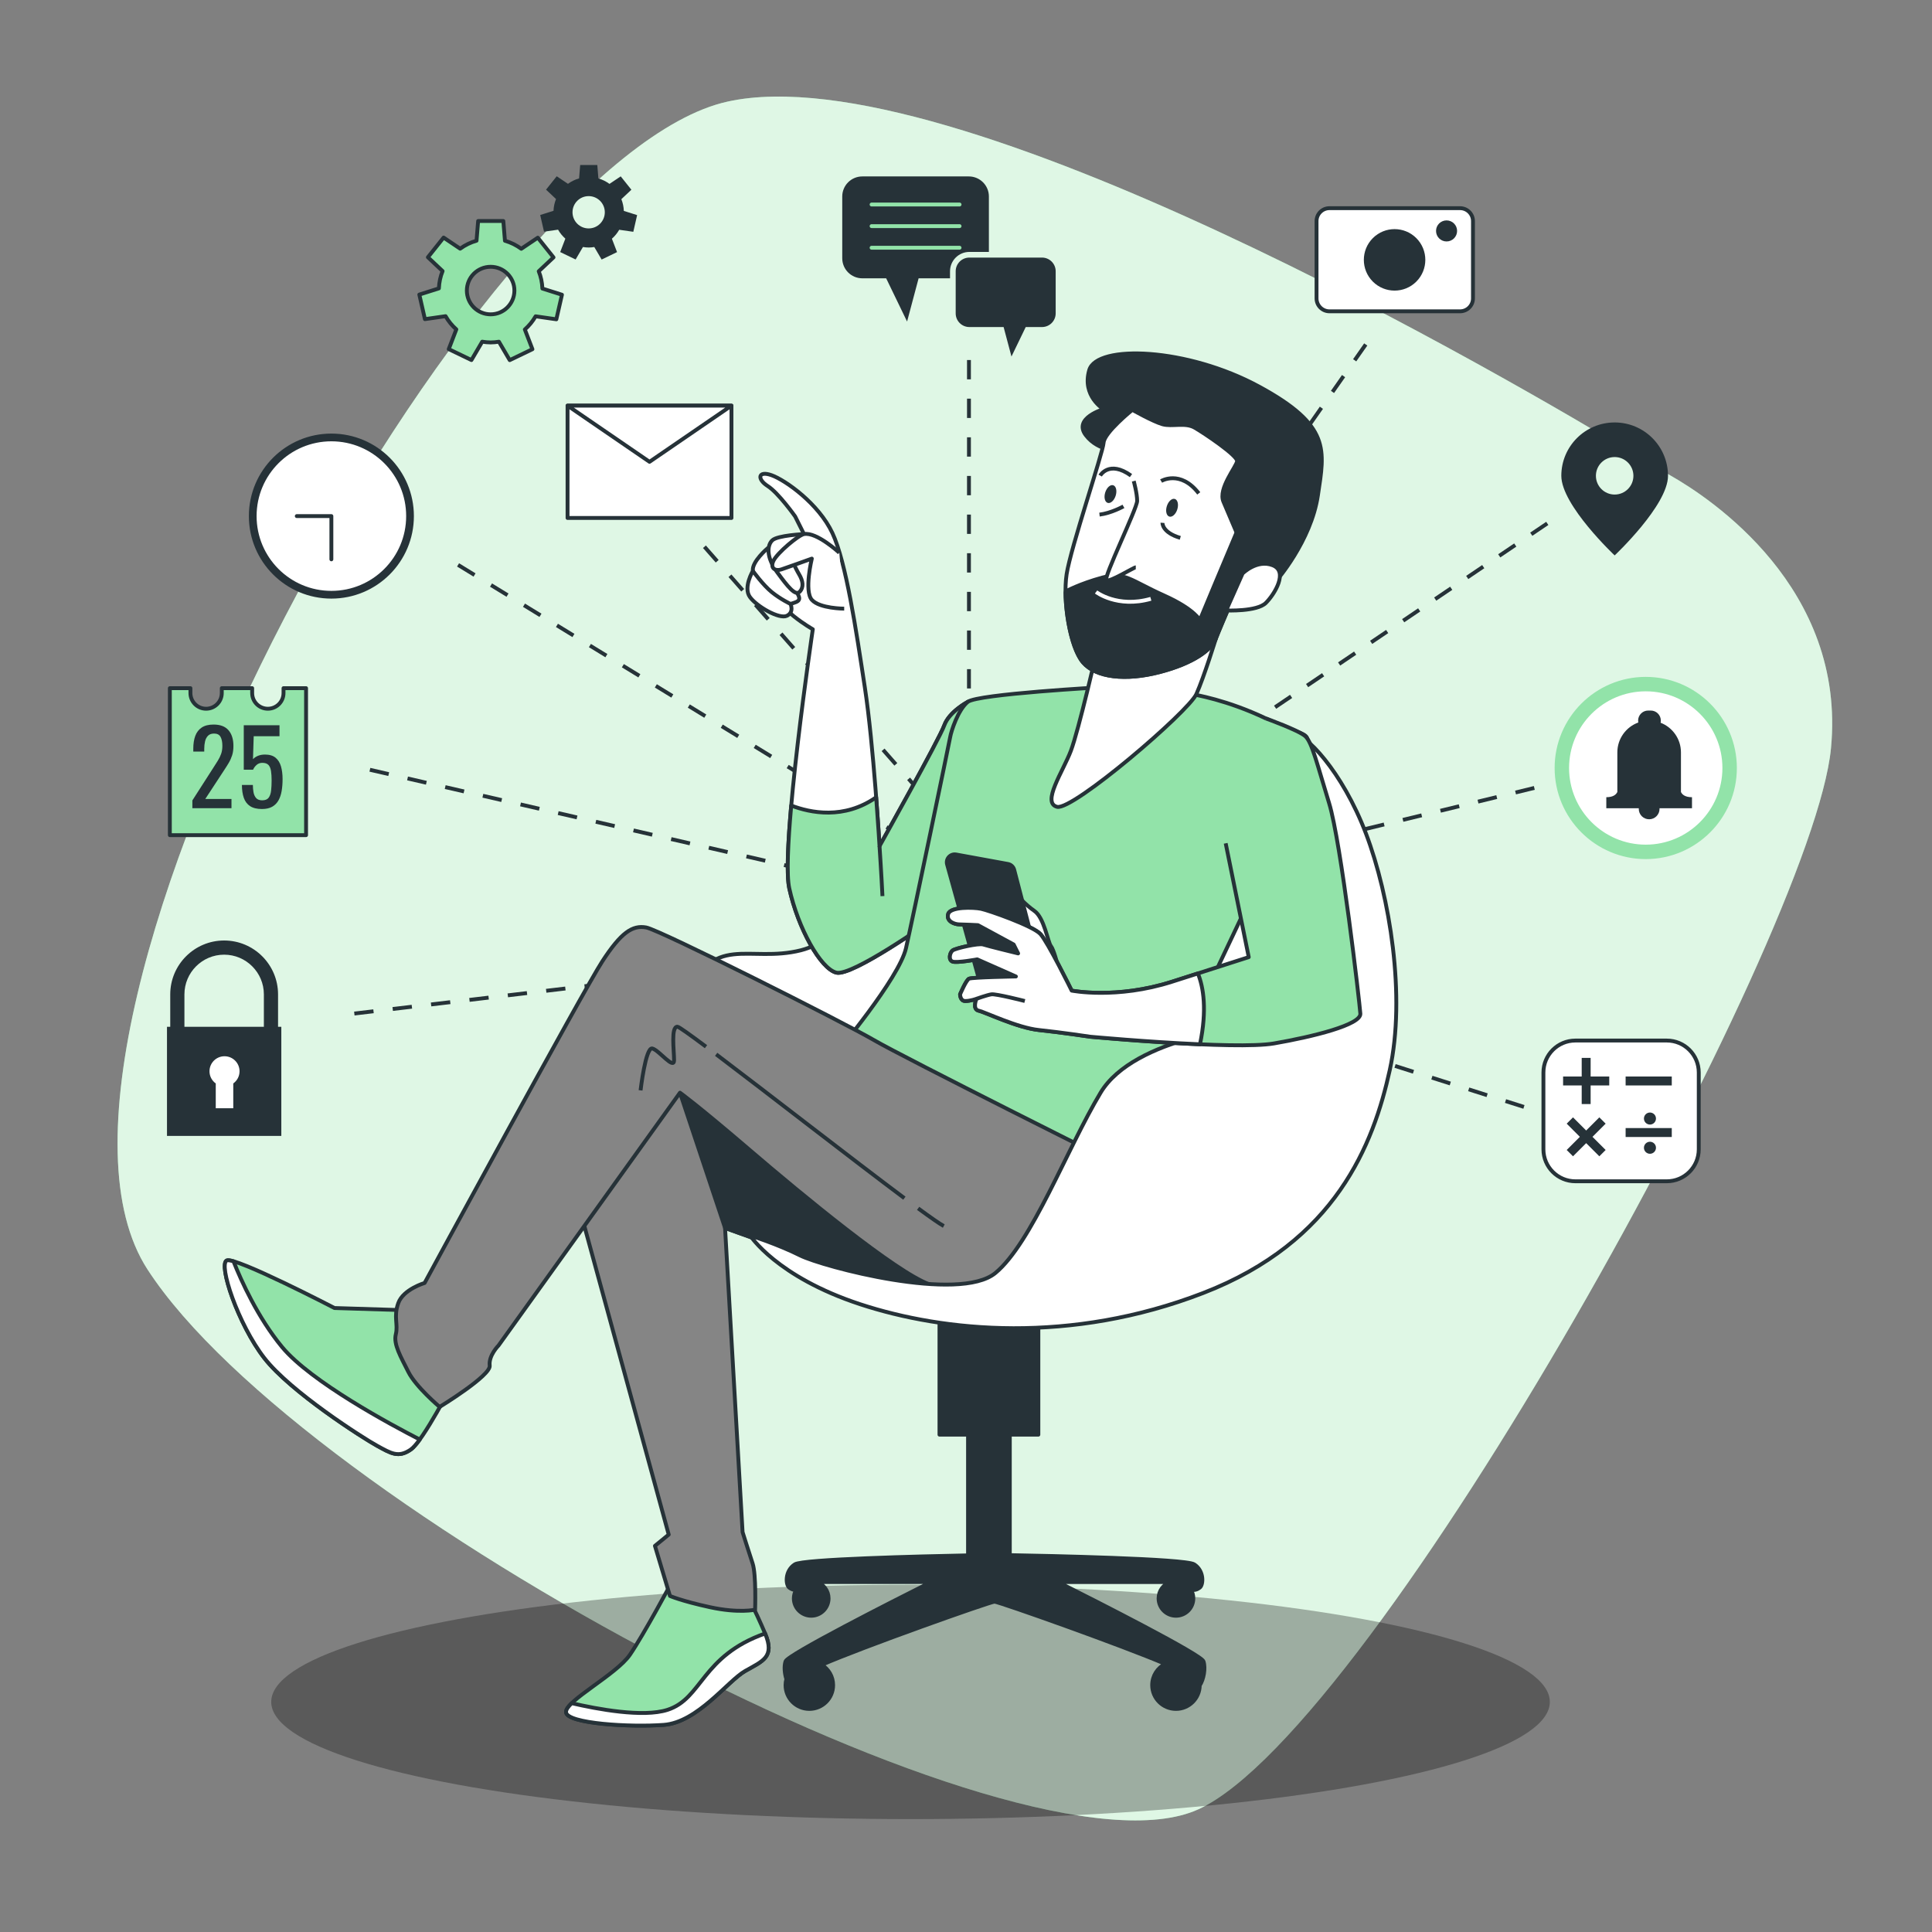 <svg xmlns="http://www.w3.org/2000/svg" xmlns:xlink="http://www.w3.org/1999/xlink" x="0px" y="0px" viewBox="0 0 500 500" style="enable-background:new 0 0 500 500;" xml:space="preserve"><rect x="0" y="0" width="500" height="500" fill="#808080" stroke="none"/><g id="Background_Simple">	<g>		<path style="fill:#92E3A9;" d="M432.293,123.047c-2.946-1.673-5.862-3.385-8.762-5.137   C392.314,99.045,246.428,13.502,188.303,26.292C123.04,40.653-1.892,266.86,38.188,328.554   c40.079,61.694,225.998,160.76,271.993,139.673c45.996-21.087,158.978-225.875,163.671-274.548   C477.859,152.12,442.666,128.936,432.293,123.047z"></path>		<path style="opacity:0.7;fill:#FFFFFF;" d="M432.293,123.047c-2.946-1.673-5.862-3.385-8.762-5.137   C392.314,99.045,246.428,13.502,188.303,26.292C123.04,40.653-1.892,266.86,38.188,328.554   c40.079,61.694,225.998,160.76,271.993,139.673c45.996-21.087,158.978-225.875,163.671-274.548   C477.859,152.12,442.666,128.936,432.293,123.047z"></path>	</g></g><g id="Floor">	<ellipse style="opacity:0.3;" cx="235.645" cy="440.45" rx="165.451" ry="30.327"></ellipse></g><g id="Lines">	<g>					<line style="fill:none;stroke:#263238;stroke-miterlimit:10;stroke-dasharray:5,5;" x1="91.701" y1="262.306" x2="234.474" y2="245.369"></line>					<line style="fill:none;stroke:#263238;stroke-miterlimit:10;stroke-dasharray:5,5;" x1="95.728" y1="199.216" x2="238.686" y2="232.103"></line>					<line style="fill:none;stroke:#263238;stroke-miterlimit:10;stroke-dasharray:5,5;" x1="118.547" y1="146.195" x2="232.645" y2="215.995"></line>					<line style="fill:none;stroke:#263238;stroke-miterlimit:10;stroke-dasharray:5,5;" x1="182.308" y1="141.497" x2="246.068" y2="213.982"></line>					<line style="fill:none;stroke:#263238;stroke-miterlimit:10;stroke-dasharray:5,5;" x1="250.766" y1="93.173" x2="250.766" y2="211.297"></line>					<line style="fill:none;stroke:#263238;stroke-miterlimit:10;stroke-dasharray:5,5;" x1="353.454" y1="89.146" x2="265.532" y2="214.653"></line>					<line style="fill:none;stroke:#263238;stroke-miterlimit:10;stroke-dasharray:5,5;" x1="400.436" y1="135.456" x2="270.23" y2="223.378"></line>					<line style="fill:none;stroke:#263238;stroke-miterlimit:10;stroke-dasharray:5,5;" x1="397.08" y1="203.915" x2="272.915" y2="234.117"></line>					<line style="fill:none;stroke:#263238;stroke-miterlimit:10;stroke-dasharray:5,5;" x1="394.395" y1="286.468" x2="278.284" y2="249.554"></line>	</g></g><g id="Calculator">	<g>		<path style="fill:#FFFFFF;stroke:#263238;stroke-linejoin:round;stroke-miterlimit:10;" d="M431.366,305.715h-23.657   c-4.569,0-8.273-3.704-8.273-8.273v-19.878c0-4.569,3.704-8.273,8.273-8.273h23.657c4.569,0,8.273,3.704,8.273,8.273v19.878   C439.638,302.011,435.934,305.715,431.366,305.715z"></path>		<g>			<rect x="420.71" y="278.6" style="fill:#263238;" width="11.944" height="2.312"></rect>			<rect x="420.71" y="291.943" style="fill:#263238;" width="11.944" height="2.312"></rect>			<polygon style="fill:#263238;" points="411.655,273.783 409.343,273.783 409.343,278.6 404.527,278.6 404.527,280.911     409.343,280.911 409.343,285.728 411.655,285.728 411.655,280.911 416.471,280.911 416.471,278.6 411.655,278.6    "></polygon>			<polygon style="fill:#263238;" points="413.905,289.17 410.499,292.576 407.093,289.17 405.458,290.805 408.864,294.211     405.458,297.616 407.093,299.251 410.499,295.845 413.905,299.251 415.539,297.616 412.134,294.211 415.539,290.805    "></polygon>			<circle style="fill:#263238;" cx="427.007" cy="289.478" r="1.557"></circle>			<circle style="fill:#263238;" cx="427.007" cy="297.039" r="1.557"></circle>		</g>	</g></g><g id="Alarm">	<g>		<g>							<ellipse transform="matrix(0.988 -0.156 0.156 0.988 -25.765 68.786)" style="fill:#FFFFFF;" cx="425.917" cy="198.754" rx="21.711" ry="21.711"></ellipse>			<path style="fill:#92E3A9;" d="M425.917,222.334c-13.002,0-23.58-10.578-23.58-23.579c0-13.002,10.578-23.579,23.58-23.579    c13.001,0,23.579,10.578,23.579,23.579C449.496,211.756,438.919,222.334,425.917,222.334z M425.917,178.912    c-10.941,0-19.843,8.901-19.843,19.842c0,10.941,8.901,19.842,19.843,19.842c10.941,0,19.842-8.901,19.842-19.842    C445.759,187.813,436.858,178.912,425.917,178.912z"></path>		</g>		<g>			<path style="fill:#263238;" d="M437.885,206.315c-1.691,0-2.498-0.605-2.856-1.345v-10.246c0-3.501-2.187-6.489-5.267-7.679    c0.039-0.178,0.06-0.363,0.06-0.552c0-1.438-1.166-2.604-2.604-2.604h-0.672c-1.438,0-2.604,1.166-2.604,2.604    c0,0.168,0.017,0.333,0.048,0.492c-3.163,1.148-5.423,4.179-5.423,7.739v10.246c-0.358,0.74-1.165,1.345-2.856,1.345v2.856h8.408    c-0.003,0.056-0.009,0.111-0.009,0.168c0,1.484,1.203,2.688,2.688,2.688c1.484,0,2.688-1.203,2.688-2.688    c0-0.057-0.005-0.112-0.008-0.168h8.408V206.315z"></path>		</g>	</g></g><g id="Ubication">	<path style="fill:#263238;" d="M417.873,109.331c-7.625,0-13.806,6.181-13.806,13.807c0,7.625,13.806,20.603,13.806,20.603  s13.806-12.978,13.806-20.603C431.679,115.512,425.498,109.331,417.873,109.331z M417.873,127.99c-2.68,0-4.853-2.173-4.853-4.853  c0-2.68,2.173-4.853,4.853-4.853c2.68,0,4.853,2.173,4.853,4.853C422.726,125.817,420.553,127.99,417.873,127.99z"></path></g><g id="Camera">	<g>		<path style="fill:#FFFFFF;stroke:#263238;stroke-linejoin:round;stroke-miterlimit:10;" d="M377.863,80.568h-33.802   c-1.845,0-3.341-1.496-3.341-3.341V57.216c0-1.845,1.496-3.341,3.341-3.341h33.802c1.845,0,3.342,1.496,3.342,3.341v20.011   C381.205,79.072,379.709,80.568,377.863,80.568z"></path>					<ellipse transform="matrix(0.707 -0.707 0.707 0.707 58.191 274.928)" style="fill:#263238;" cx="360.962" cy="67.221" rx="7.958" ry="7.958"></ellipse>		<circle style="fill:#263238;" cx="374.37" cy="59.764" r="2.725"></circle>	</g></g><g id="Chat">	<g>		<path style="fill:#263238;" d="M245.866,70.203c0-2.76,2.245-5.006,5.005-5.006h5.054V50.853c0-2.868-2.325-5.194-5.193-5.194   h-27.566c-2.868,0-5.194,2.325-5.194,5.194v15.98c0,2.868,2.325,5.194,5.194,5.194h6.173l5.413,11.186l2.983-11.186h8.131V70.203z   "></path>		<path style="fill:#263238;" d="M250.872,66.661h18.796c1.956,0,3.541,1.586,3.541,3.541v10.896c0,1.956-1.585,3.541-3.541,3.541   h-4.209l-3.691,7.628l-2.034-7.628h-8.862c-1.956,0-3.541-1.586-3.541-3.541V70.203C247.331,68.247,248.916,66.661,250.872,66.661   z"></path>					<line style="fill:none;stroke:#92E3A9;stroke-linecap:round;stroke-linejoin:round;stroke-miterlimit:10;" x1="225.564" y1="52.929" x2="248.336" y2="52.929"></line>					<line style="fill:none;stroke:#92E3A9;stroke-linecap:round;stroke-linejoin:round;stroke-miterlimit:10;" x1="225.564" y1="58.522" x2="248.336" y2="58.522"></line>					<line style="fill:none;stroke:#92E3A9;stroke-linecap:round;stroke-linejoin:round;stroke-miterlimit:10;" x1="225.564" y1="64.115" x2="248.336" y2="64.115"></line>	</g></g><g id="Setting">	<g>		<path style="fill:#92E3A9;stroke:#263238;stroke-linejoin:round;stroke-miterlimit:10;" d="M138.613,81.862l5.369,0.771   l1.451-6.356l-5.064-1.601c-0.061-1.575-0.385-3.079-0.943-4.469l3.82-3.595l-4.065-5.097l-4.278,2.873   c-1.26-0.926-2.682-1.638-4.223-2.08l-0.419-5.109h-6.519l-0.418,5.096c-1.545,0.436-2.972,1.142-4.236,2.063l-4.283-2.876   l-4.065,5.097l3.802,3.578c-0.565,1.391-0.894,2.899-0.96,4.477l-5.066,1.602l1.451,6.356l5.346-0.767   c0.734,1.29,1.677,2.441,2.782,3.418l-1.964,5.109l5.874,2.829l2.789-4.754c0.711,0.116,1.436,0.193,2.18,0.193   c0.731,0,1.444-0.074,2.143-0.187l2.797,4.767l5.874-2.829l-1.961-5.103C136.932,84.293,137.875,83.146,138.613,81.862z    M120.822,75.197c0-3.398,2.755-6.153,6.153-6.153c3.398,0,6.153,2.755,6.153,6.153c0,3.398-2.755,6.153-6.153,6.153   C123.576,81.35,120.822,78.595,120.822,75.197z"></path>		<path style="fill:#263238;" d="M160.253,59.464l3.648,0.524l0.986-4.318l-3.44-1.088c-0.041-1.07-0.262-2.092-0.641-3.036   l2.595-2.443l-2.762-3.463l-2.906,1.952c-0.856-0.629-1.822-1.113-2.869-1.413l-0.285-3.471h-4.429l-0.284,3.462   c-1.049,0.297-2.019,0.776-2.878,1.402l-2.91-1.954l-2.762,3.463l2.583,2.431c-0.384,0.945-0.607,1.97-0.652,3.042l-3.442,1.088   l0.986,4.318l3.632-0.521c0.499,0.876,1.14,1.658,1.89,2.322l-1.334,3.471l3.991,1.922l1.895-3.23   c0.483,0.079,0.976,0.131,1.481,0.131c0.497,0,0.981-0.05,1.456-0.127l1.9,3.238l3.991-1.922l-1.333-3.467   C159.112,61.116,159.753,60.337,160.253,59.464z M148.166,54.936c0-2.309,1.872-4.18,4.18-4.18c2.309,0,4.18,1.872,4.18,4.18   s-1.872,4.18-4.18,4.18C150.038,59.117,148.166,57.245,148.166,54.936z"></path>	</g></g><g id="Email">	<g>					<rect x="146.881" y="104.982" style="fill:#FFFFFF;stroke:#263238;stroke-linejoin:round;stroke-miterlimit:10;" width="42.421" height="29.069"></rect>		<polygon style="fill:#FFFFFF;stroke:#263238;stroke-linejoin:round;stroke-miterlimit:10;" points="146.881,104.982    168.092,119.516 189.302,104.982   "></polygon>	</g></g><g id="Time">	<g>					<circle style="fill:#FFFFFF;stroke:#263238;stroke-width:2;stroke-linecap:round;stroke-linejoin:round;stroke-miterlimit:10;" cx="85.761" cy="133.565" r="20.354"></circle>		<polyline style="fill:none;stroke:#263238;stroke-linecap:round;stroke-linejoin:round;stroke-miterlimit:10;" points="   85.761,144.757 85.761,133.565 76.806,133.565   "></polyline>	</g></g><g id="Calendar">	<g>		<path style="fill:#92E3A9;stroke:#263238;stroke-linejoin:round;stroke-miterlimit:10;" d="M73.375,178.095v1.268   c0,2.241-1.817,4.058-4.058,4.058c-2.241,0-4.058-1.817-4.058-4.058v-1.268h-7.862v1.268c0,2.241-1.817,4.058-4.058,4.058h0   c-2.241,0-4.058-1.817-4.058-4.058v-1.268h-5.326v38.042h35.253v-38.042H73.375z"></path>		<g>			<path style="fill:#263238;" d="M49.784,209.161v-2.014l5.458-8.506c0.406-0.636,0.782-1.228,1.126-1.775    c0.344-0.547,0.627-1.127,0.848-1.736c0.221-0.609,0.332-1.312,0.332-2.106c0-0.989-0.159-1.766-0.477-2.331    c-0.318-0.566-0.875-0.848-1.669-0.848c-0.671,0-1.192,0.186-1.563,0.557c-0.371,0.371-0.627,0.857-0.768,1.457    c-0.142,0.601-0.212,1.246-0.212,1.935v0.715h-2.835v-0.742c0-1.29,0.172-2.398,0.517-3.326c0.345-0.927,0.901-1.647,1.669-2.16    c0.769-0.512,1.789-0.768,3.061-0.768c1.731,0,3.021,0.49,3.869,1.471c0.848,0.98,1.272,2.336,1.272,4.067    c0,0.919-0.111,1.723-0.331,2.412c-0.221,0.688-0.508,1.333-0.861,1.934c-0.354,0.601-0.742,1.219-1.166,1.855l-4.929,7.525    h6.783v2.385H49.784z"></path>			<path style="fill:#263238;" d="M67.802,209.373c-1.29,0-2.315-0.247-3.074-0.742c-0.76-0.495-1.303-1.21-1.63-2.146    c-0.327-0.936-0.49-2.049-0.49-3.338h2.835c0,0.636,0.053,1.258,0.159,1.868c0.106,0.61,0.331,1.113,0.675,1.511    c0.345,0.397,0.87,0.596,1.577,0.596c0.777,0,1.334-0.226,1.67-0.676c0.335-0.451,0.547-1.06,0.636-1.829    c0.088-0.768,0.133-1.638,0.133-2.61c0-0.971-0.053-1.797-0.159-2.477c-0.106-0.68-0.327-1.201-0.663-1.563    c-0.335-0.362-0.866-0.544-1.59-0.544c-0.582,0-1.078,0.182-1.483,0.544c-0.407,0.362-0.707,0.773-0.901,1.232h-2.411v-11.499    h9.248v2.835h-6.677l-0.185,5.936c0.353-0.371,0.79-0.663,1.312-0.874c0.521-0.212,1.117-0.318,1.789-0.318    c1.166,0,2.08,0.274,2.743,0.821c0.662,0.548,1.13,1.298,1.404,2.253c0.274,0.954,0.411,2.049,0.411,3.285    c0,1.096-0.08,2.116-0.238,3.061c-0.159,0.945-0.438,1.767-0.835,2.464c-0.397,0.698-0.94,1.241-1.629,1.629    C69.736,209.179,68.861,209.373,67.802,209.373z"></path>		</g>	</g></g><g id="Security">	<g>		<path style="fill:#263238;" d="M71.96,265.736v-8.386c0-7.693-6.259-13.951-13.951-13.951c-7.693,0-13.951,6.259-13.951,13.951   v8.386h-0.842v28.243h29.588v-28.243H71.96z M47.728,257.35c0-5.669,4.612-10.281,10.281-10.281   c5.669,0,10.281,4.612,10.281,10.281v8.386H47.728V257.35z"></path>		<path style="fill:#FFFFFF;" d="M61.994,277.245c0-2.148-1.741-3.889-3.889-3.889s-3.889,1.741-3.889,3.889   c0,1.299,0.643,2.443,1.622,3.149v6.424h4.533v-6.424C61.35,279.687,61.994,278.544,61.994,277.245z"></path>	</g></g><g id="Character">	<g>		<path style="fill:#263238;stroke:#263238;stroke-linejoin:round;stroke-miterlimit:10;" d="M311.46,429.956   c-0.587-1.76-27.475-15.404-37.665-20.521h29.061c-1.751,0.615-3.013,2.264-3.013,4.225c0,2.482,2.012,4.495,4.495,4.495   c2.483,0,4.495-2.013,4.495-4.495c0-0.851-0.25-1.638-0.661-2.317c0.838,0.31,1.64,0.052,2.322-0.46   c0.966-0.724,1.207-4.346-1.448-6.036c-2.305-1.467-38.259-2.206-47.709-2.376v-31.183h7.39v-32.834h-7.39h-10.811h-7.39v32.834   h7.39v31.238c-12.344,0.244-42.7,0.977-44.812,2.321c-2.656,1.69-2.414,5.312-1.449,6.036c0.531,0.398,1.135,0.639,1.772,0.585   c-0.367,0.651-0.593,1.391-0.593,2.191c0,2.482,2.012,4.495,4.495,4.495c2.482,0,4.495-2.013,4.495-4.495   c0-1.961-1.263-3.611-3.014-4.225h29.544c-10.189,5.118-37.078,18.761-37.665,20.521c-0.42,1.259-0.27,3.083,0.21,4.584   c-0.133,0.503-0.21,1.028-0.21,1.572c0,3.4,2.756,6.156,6.157,6.156c3.4,0,6.156-2.756,6.156-6.156   c0-2.229-1.188-4.175-2.962-5.255c10.614-4.63,43.102-16.149,44.729-16.353c1.601,0.2,33.048,11.344,44.185,16.117   c-2.005,1.015-3.383,3.09-3.383,5.491c0,3.4,2.756,6.156,6.156,6.156c3.375,0,6.112-2.716,6.153-6.081   C311.508,434.665,312.055,431.741,311.46,429.956z M305.947,409.474c-0.041-0.016-0.085-0.025-0.127-0.04h0.088   C305.907,409.434,305.912,409.439,305.947,409.474z"></path>		<path style="fill:#FFFFFF;stroke:#263238;stroke-linejoin:round;stroke-miterlimit:10;" d="M216.441,240.695   c0,0-3.67,3.844-9.15,5.229c-13.524,3.417-23.092-4.793-29.628,12.635c-6.536,17.428,5.664,52.285,20.914,63.613   s39.649,19.171,71.02,6.536c31.371-12.635,60.564-47.056,63.613-81.913c3.05-34.857-80.353-30.254-88.976-26.238   S216.441,240.695,216.441,240.695z"></path>		<g>			<path style="fill:#FFFFFF;stroke:#263238;stroke-linejoin:round;stroke-miterlimit:10;" d="M250.471,181.638    c0,0-4.824,2.539-6.094,6.094c-1.27,3.555-16.758,31.231-16.758,31.231s-1.523-26.152-3.809-41.133    c-2.285-14.98-4.824-32.246-8.379-39.863c-3.555-7.617-12.188-13.711-15.742-14.98c-3.555-1.27-3.809,1.016-1.016,2.793    c2.793,1.777,7.109,7.871,7.109,7.871l2.285,4.57c0,0-7.617,9.395-7.617,14.219s9.902,10.41,9.902,10.41    s-8.379,56.621-6.094,67.031c2.285,10.41,8.125,20.82,12.188,21.836s24.121-13.203,24.121-13.203s12.441-38.848,13.457-46.211    C255.041,184.939,254.787,180.115,250.471,181.638z"></path>			<path style="fill:#92E3A9;stroke:#263238;stroke-linejoin:round;stroke-miterlimit:10;" d="M250.471,181.638    c0,0-4.824,2.539-6.094,6.094c-1.27,3.555-16.758,31.231-16.758,31.231s-0.313-5.369-0.867-12.628    c-8.323,5.835-17.039,4.029-21.982,2.138c-0.865,9.677-1.257,18.008-0.511,21.408c2.285,10.41,8.125,20.82,12.188,21.836    s24.121-13.203,24.121-13.203s12.441-38.848,13.457-46.211C255.041,184.939,254.787,180.115,250.471,181.638z"></path>			<path style="fill:none;stroke:#263238;stroke-linejoin:round;stroke-miterlimit:10;" d="M227.619,218.963    c0,0,0.508,7.617,0.762,12.949"></path>			<path style="fill:#FFFFFF;stroke:#263238;stroke-linejoin:round;stroke-miterlimit:10;" d="M198.686,141.87    c0,0-4.183,3.5-3.842,5.891c0.342,2.39,7.513,9.22,9.732,8.537c2.22-0.683,3.244-0.854,1.025-3.842    c-2.22-2.988-5.293-6.659-5.805-8.025C199.284,143.065,198.686,141.87,198.686,141.87z"></path>			<path style="fill:#FFFFFF;stroke:#263238;stroke-linejoin:round;stroke-miterlimit:10;" d="M208.068,138.22    c0,0-6.821,0.32-8.187,1.601c-1.366,1.281-1.622,4.354,1.195,8.196c2.817,3.842,4.781,6.318,5.891,5.122    c1.11-1.195,0.854-2.817-0.171-4.525c-1.025-1.707-2.305-4.695-2.305-4.695l3.5-4.098L208.068,138.22z"></path>			<path style="fill:#FFFFFF;stroke:#263238;stroke-linejoin:round;stroke-miterlimit:10;" d="M194.844,147.761    c0,0-2.561,4.269-0.768,6.744c1.793,2.476,7.598,5.805,9.562,4.866c1.964-0.939,0.939-3.074,0.939-3.074    s-2.561-1.195-4.866-3.073C197.405,151.346,194.844,147.761,194.844,147.761z"></path>			<path style="fill:#FFFFFF;stroke:#263238;stroke-linejoin:round;stroke-miterlimit:10;" d="M217.209,143.044    c0,0-5.888-5.443-9.141-4.824c-1.454,0.277-6.855,4.824-7.871,6.856c-1.016,2.031,0.508,2.793,2.031,2.285    c1.523-0.508,7.871-2.793,7.871-2.793s-2.031,8.379,0,10.664c2.031,2.285,8.379,2.285,8.379,2.285"></path>		</g>		<path style="fill:#92E3A9;stroke:#263238;stroke-linejoin:round;stroke-miterlimit:10;" d="M285.51,177.83   c0,0-32.5,1.777-35.039,3.809c-2.539,2.031-4.316,7.617-4.57,9.141c-0.254,1.523-9.648,46.719-11.426,54.59   c-1.777,7.871-18.269,27.431-18.269,27.431s29.641,16.1,43.68,23.275c14.579,7.451,29.157,9.395,29.157,9.395l33.03-69.749   c0,0,15.742-38.848,16.25-42.657c0.508-3.809-0.508-2.285-10.664-7.109c-10.156-4.824-18.027-6.094-20.566-6.602   C304.553,178.845,285.51,177.83,285.51,177.83z"></path>		<path style="fill:#92E3A9;stroke:#263238;stroke-linejoin:round;stroke-miterlimit:10;" d="M107.297,339.162l-20.734-0.648   c0,0-25.593-13.283-27.861-12.311c-2.268,0.972,2.916,16.522,9.719,25.27c6.803,8.747,25.593,20.734,29.157,22.678   c3.564,1.944,5.507,3.24,8.747,0.972s11.015-17.494,11.015-17.494L107.297,339.162z"></path>		<path style="fill:#FFFFFF;stroke:#263238;stroke-linejoin:round;stroke-miterlimit:10;" d="M72.956,348.557   c-6.242-7.579-10.489-16.998-12.532-22.137c-0.846-0.241-1.453-0.332-1.723-0.216c-2.268,0.972,2.916,16.522,9.719,25.27   c6.803,8.747,25.593,20.734,29.157,22.678c3.564,1.944,5.507,3.24,8.747,0.972c0.629-0.44,1.429-1.372,2.309-2.581   C101.342,368.802,80.397,357.593,72.956,348.557z"></path>		<g>			<path style="fill:#92E3A9;stroke:#263238;stroke-linejoin:round;stroke-miterlimit:10;" d="M174.034,409.14    c0,0-7.451,13.931-11.015,19.114c-3.564,5.184-16.846,11.987-16.522,14.903c0.324,2.916,16.522,3.888,25.27,3.24    c8.747-0.648,16.522-11.339,21.058-13.931c4.536-2.592,7.775-3.564,5.184-9.719c-2.592-6.155-5.831-12.311-5.831-12.311    L174.034,409.14z"></path>			<path style="fill:#FFFFFF;stroke:#263238;stroke-linejoin:round;stroke-miterlimit:10;" d="M172.738,442.508    c-6.338,2.037-18.206-0.195-24.785-1.726c-0.961,0.935-1.526,1.745-1.456,2.374c0.324,2.916,16.522,3.888,25.27,3.24    c8.747-0.648,16.522-11.339,21.058-13.931s7.775-3.564,5.184-9.719C181.485,428.578,181.809,439.593,172.738,442.508z"></path>		</g>		<path style="fill:#858585;stroke:#263238;stroke-linejoin:round;stroke-miterlimit:10;" d="M148.441,307.09l24.622,90.063   l-3.564,2.916l3.888,12.959c0,0,2.916,1.296,10.367,2.916c7.451,1.62,11.663,0.648,11.663,0.648s0.324-9.071-0.648-11.987   c-0.972-2.916-2.592-8.099-2.592-8.099l-4.536-78.724c0,0,41.144,15.551,57.342,14.579c16.198-0.972-11.663-32.397-30.129-47.623   s-58.962-23.65-65.442-7.451C142.933,293.483,148.441,307.09,148.441,307.09z"></path>		<path style="fill:#263238;stroke:#263238;stroke-linejoin:round;stroke-miterlimit:10;" d="M214.854,284.736   c-3.576-2.948-7.983-5.637-12.804-7.946l-21.591-7.082c-6.724-1.266-13.192-1.585-18.53-0.677l14.048,13.761l11.663,34.989   c0,0,41.144,15.551,57.342,14.579C261.182,331.387,233.32,299.962,214.854,284.736z"></path>		<g>			<path style="fill:#858585;stroke:#263238;stroke-linejoin:round;stroke-miterlimit:10;" d="M290.339,301.906    c0,0-5.184,12.959-12.635,22.03c-7.451,9.071-28.509,11.663-37.256,8.423c-8.747-3.24-32.721-23.002-46.327-34.665    c-13.607-11.663-18.142-14.903-18.142-14.903l-46.975,65.442c0,0-2.592,2.592-2.268,5.184    c0.324,2.592-12.959,10.691-12.959,10.691s-6.155-5.184-8.099-9.071c-1.944-3.888-3.888-7.127-3.24-9.719    c0.648-2.592-0.648-4.536,0.648-8.099c1.296-3.564,6.803-5.184,6.803-5.184s41.144-75.809,46.003-83.26    c4.859-7.451,7.775-9.395,11.339-8.747c3.564,0.648,51.187,24.622,58.962,29.157    C233.968,273.721,290.339,301.906,290.339,301.906z"></path>			<path style="fill:none;stroke:#263238;stroke-linejoin:round;stroke-miterlimit:10;" d="M237.609,312.719    c3.259,2.39,5.618,4.037,6.64,4.582"></path>			<path style="fill:none;stroke:#263238;stroke-linejoin:round;stroke-miterlimit:10;" d="M185.342,272.859    c12.966,9.793,35.416,27.296,48.711,37.226"></path>			<path style="fill:none;stroke:#263238;stroke-linejoin:round;stroke-miterlimit:10;" d="M165.78,282.185    c0,0,1.301-11.272,3.035-10.838c1.734,0.434,5.636,5.636,5.636,3.035c0-2.601-0.867-8.671,0.867-8.671    c0.352,0,3.132,1.982,7.394,5.17"></path>		</g>		<path style="fill:#FFFFFF;stroke:#263238;stroke-linejoin:round;stroke-miterlimit:10;" d="M283.986,167.927   c0,0-4.824,21.074-6.855,26.406c-2.031,5.332-7.617,13.457-3.555,14.473c4.063,1.016,34.024-24.629,36.055-29.199   c2.031-4.57,5.038-14.357,5.038-14.357S294.65,172.498,283.986,167.927z"></path>		<g>			<path style="fill:#263238;stroke:#263238;stroke-linejoin:round;stroke-miterlimit:10;" d="M285.612,105.894    c0,0-7.973,2.303-4.607,6.733c3.367,4.429,9.214,4.075,9.214,4.075s-4.075-3.721,7.087-3.721c11.162,0,17.718,1.772,17.541,7.796    c-0.177,6.024-2.658,9.036,0.177,13.111c2.835,4.075,6.556,14.529,6.556,14.529l8.682,1.949c0,0,9.036-10.276,10.808-22.148    c1.772-11.871,3.366-18.073-15.238-28.172c-18.604-10.099-41.992-10.985-43.941-4.252    C279.942,102.527,285.612,105.894,285.612,105.894z"></path>			<path style="fill:#FFFFFF;stroke:#263238;stroke-linejoin:round;stroke-miterlimit:10;" d="M293.053,106.071    c0,0-7.264,5.847-7.442,8.505c-0.177,2.658-8.505,27.109-9.568,34.019c-1.063,6.91,0.886,18.958,4.252,22.856    c3.366,3.898,10.985,4.784,19.844,2.481c8.859-2.303,13.466-5.847,14.529-8.682c1.063-2.835,8.505-20.021,8.505-20.021    s-5.138-12.048-6.556-15.415c-1.417-3.367,3.366-9.036,3.544-10.454c0.177-1.417-8.505-7.264-10.985-8.682    c-2.481-1.417-5.847-0.177-8.328-0.886C298.369,109.083,293.053,106.071,293.053,106.071z"></path>			<path style="fill:#263238;stroke:#263238;stroke-linejoin:round;stroke-miterlimit:10;" d="M314.669,165.249    c1.063-2.835,8.505-20.021,8.505-20.021s-1.537-3.603-3.161-7.419c-2.241,5.325-9.27,22.033-9.419,22.48    c-0.177,0.531-0.709-2.303-9.391-6.201c-8.682-3.898-10.099-6.201-15.946-4.607c-5.847,1.595-9.391,3.544-9.391,3.544    l-0.105,0.348c0.082,6.726,1.856,14.978,4.534,18.079c3.366,3.898,10.985,4.784,19.844,2.48    C309,171.628,313.606,168.084,314.669,165.249z"></path>			<path style="fill:#FFFFFF;stroke:#263238;stroke-linejoin:round;stroke-miterlimit:10;" d="M321.579,148.417    c0,0,3.721-3.721,7.796-2.126c4.075,1.595,0.532,7.442-1.772,9.745c-2.303,2.303-10.276,1.949-10.276,1.949L321.579,148.417z"></path>			<g>				<path style="fill:none;stroke:#263238;stroke-linejoin:round;stroke-miterlimit:10;" d="M284.726,123.08     c0,0,2.303-4.075,7.973,0"></path>				<path style="fill:none;stroke:#263238;stroke-linejoin:round;stroke-miterlimit:10;" d="M300.495,124.498     c0,0,4.961-3.012,9.745,3.189"></path>				<path style="fill:#FFFFFF;stroke:#263238;stroke-linejoin:round;stroke-miterlimit:10;" d="M293.408,124.498     c0,0,0.886,3.189,0.886,5.138s-8.859,20.021-7.973,20.553c0.886,0.532,7.087-3.366,7.619-3.366"></path>				<path style="fill:#263238;" d="M304.681,131.835c-0.398,1.26-1.326,2.089-2.072,1.854c-0.746-0.236-1.029-1.448-0.631-2.708     c0.398-1.26,1.326-2.09,2.073-1.854C304.797,129.363,305.079,130.575,304.681,131.835z"></path>				<path style="fill:#263238;" d="M288.735,128.291c-0.398,1.26-1.326,2.089-2.072,1.854c-0.746-0.236-1.029-1.448-0.631-2.708     c0.398-1.26,1.326-2.089,2.073-1.853C288.851,125.819,289.133,127.032,288.735,128.291z"></path>				<path style="fill:none;stroke:#263238;stroke-linejoin:round;stroke-miterlimit:10;" d="M300.849,135.306     c0,0-0.177,2.48,4.607,3.898"></path>				<path style="fill:none;stroke:#263238;stroke-linejoin:round;stroke-miterlimit:10;" d="M290.75,131.053     c0,0-3.189,1.772-6.201,2.126"></path>			</g>			<path style="fill:none;stroke:#FFFFFF;stroke-linejoin:round;stroke-miterlimit:10;" d="M283.663,153.201    c0,0,5.493,4.252,14.175,1.772"></path>		</g>		<path style="fill:#FFFFFF;stroke:#263238;stroke-linejoin:round;stroke-miterlimit:10;" d="M324.355,265.622   c0,0-30.777,2.592-39.524,17.17c-8.747,14.579-17.818,38.876-27.213,46.651c-9.395,7.775-44.708-1.62-50.539-4.536   c-5.831-2.916-12.959-5.184-12.959-5.184s6.803,10.691,28.509,17.818s54.427,10.367,88.767-2.916   c34.341-13.283,44.06-38.552,48.271-57.666c4.212-19.114,0-45.032-6.155-61.23c-6.155-16.199-15.874-26.242-19.114-25.917   c-3.24,0.324-2.916,37.256-0.972,51.187C335.37,254.931,324.355,265.622,324.355,265.622z"></path>		<g>			<path style="fill:#FFFFFF;stroke:#263238;stroke-linejoin:round;stroke-miterlimit:10;" d="M263.297,231.724    c0,0,1.925,2.311,4.428,4.043c2.503,1.733,3.466,8.087,4.236,9.049c0.77,0.963,1.733,4.814,1.733,4.814s-6.739-4.814-8.472-6.739    C263.489,240.966,263.297,231.724,263.297,231.724z"></path>			<path style="fill:#263238;stroke:#263238;stroke-linejoin:round;stroke-miterlimit:10;" d="M245.111,223.71l9.381,33.771    c0.205,0.737,0.803,1.299,1.551,1.457l12.871,2.717c1.489,0.314,2.79-1.047,2.406-2.521l-8.85-34.038    c-0.201-0.772-0.831-1.357-1.615-1.5l-13.402-2.45C245.966,220.873,244.706,222.252,245.111,223.71z"></path>			<path style="fill:#92E3A9;stroke:#263238;stroke-linejoin:round;stroke-miterlimit:10;" d="M327.658,185.955    c0,0,8.418,3.026,10.151,4.566c1.733,1.54,3.081,7.316,6.161,17.329c3.081,10.012,7.894,51.6,8.087,54.488    c0.192,2.888-12.323,5.969-22.335,7.702c-10.012,1.733-47.557-1.733-47.557-1.733s-7.702-1.155-13.285-1.733    c-5.584-0.578-13.863-4.621-15.596-5.006c-1.733-0.385-0.578-3.081-0.578-3.081s-1.54,0.578-2.888,0.578    c-1.348,0-1.348-1.733-1.348-1.733s1.54-3.658,2.311-4.043c0.77-0.385,12.13-0.578,12.13-0.578l-10.012-4.428    c0,0-5.199,0.963-6.354,0.578c-1.155-0.385-0.77-2.31,0-2.888c0.77-0.578,6.739-1.925,7.894-1.54    c1.155,0.385,9.049,2.311,9.049,2.311l-1.155-2.311l-9.242-5.006c0,0-3.658-0.192-4.814-0.192c-1.155,0-3.466-0.77-2.888-2.696    c0.578-1.925,6.546-1.733,8.472-1.348s13.478,4.428,15.403,6.546c1.925,2.118,8.087,14.633,8.087,14.633s11.552,2.31,25.993-2.31    c14.44-4.621,19.831-6.354,19.831-6.354l-5.969-29.458"></path>			<path style="fill:#FFFFFF;stroke:#263238;stroke-linejoin:round;stroke-miterlimit:10;" d="M277.352,256.369    c0,0-6.161-12.515-8.087-14.633c-1.925-2.118-13.478-6.161-15.403-6.546c-1.925-0.385-7.894-0.578-8.472,1.348    c-0.578,1.925,1.733,2.696,2.888,2.696c1.155,0,4.814,0.192,4.814,0.192l9.242,5.006l1.155,2.311c0,0-7.894-1.925-9.049-2.311    c-1.155-0.385-7.124,0.963-7.894,1.54c-0.77,0.578-1.155,2.503,0,2.888c1.155,0.385,6.354-0.578,6.354-0.578l10.012,4.428    c0,0-11.36,0.193-12.13,0.578s-2.31,4.043-2.31,4.043s0,1.733,1.348,1.733c1.348,0,2.888-0.578,2.888-0.578    s-1.155,2.696,0.578,3.081c1.733,0.385,10.012,4.428,15.596,5.006c5.584,0.578,13.285,1.733,13.285,1.733    s14.869,1.372,28.388,1.958c1.864-8.934,0.902-14.75-0.54-18.34c-1.972,0.631-4.177,1.337-6.669,2.135    C288.904,258.68,277.352,256.369,277.352,256.369z"></path>			<path style="fill:none;stroke:#263238;stroke-linejoin:round;stroke-miterlimit:10;" d="M252.707,258.487    c0,0,2.695-0.963,3.851-1.155c1.155-0.193,8.664,1.733,8.664,1.733"></path>		</g>	</g></g></svg>